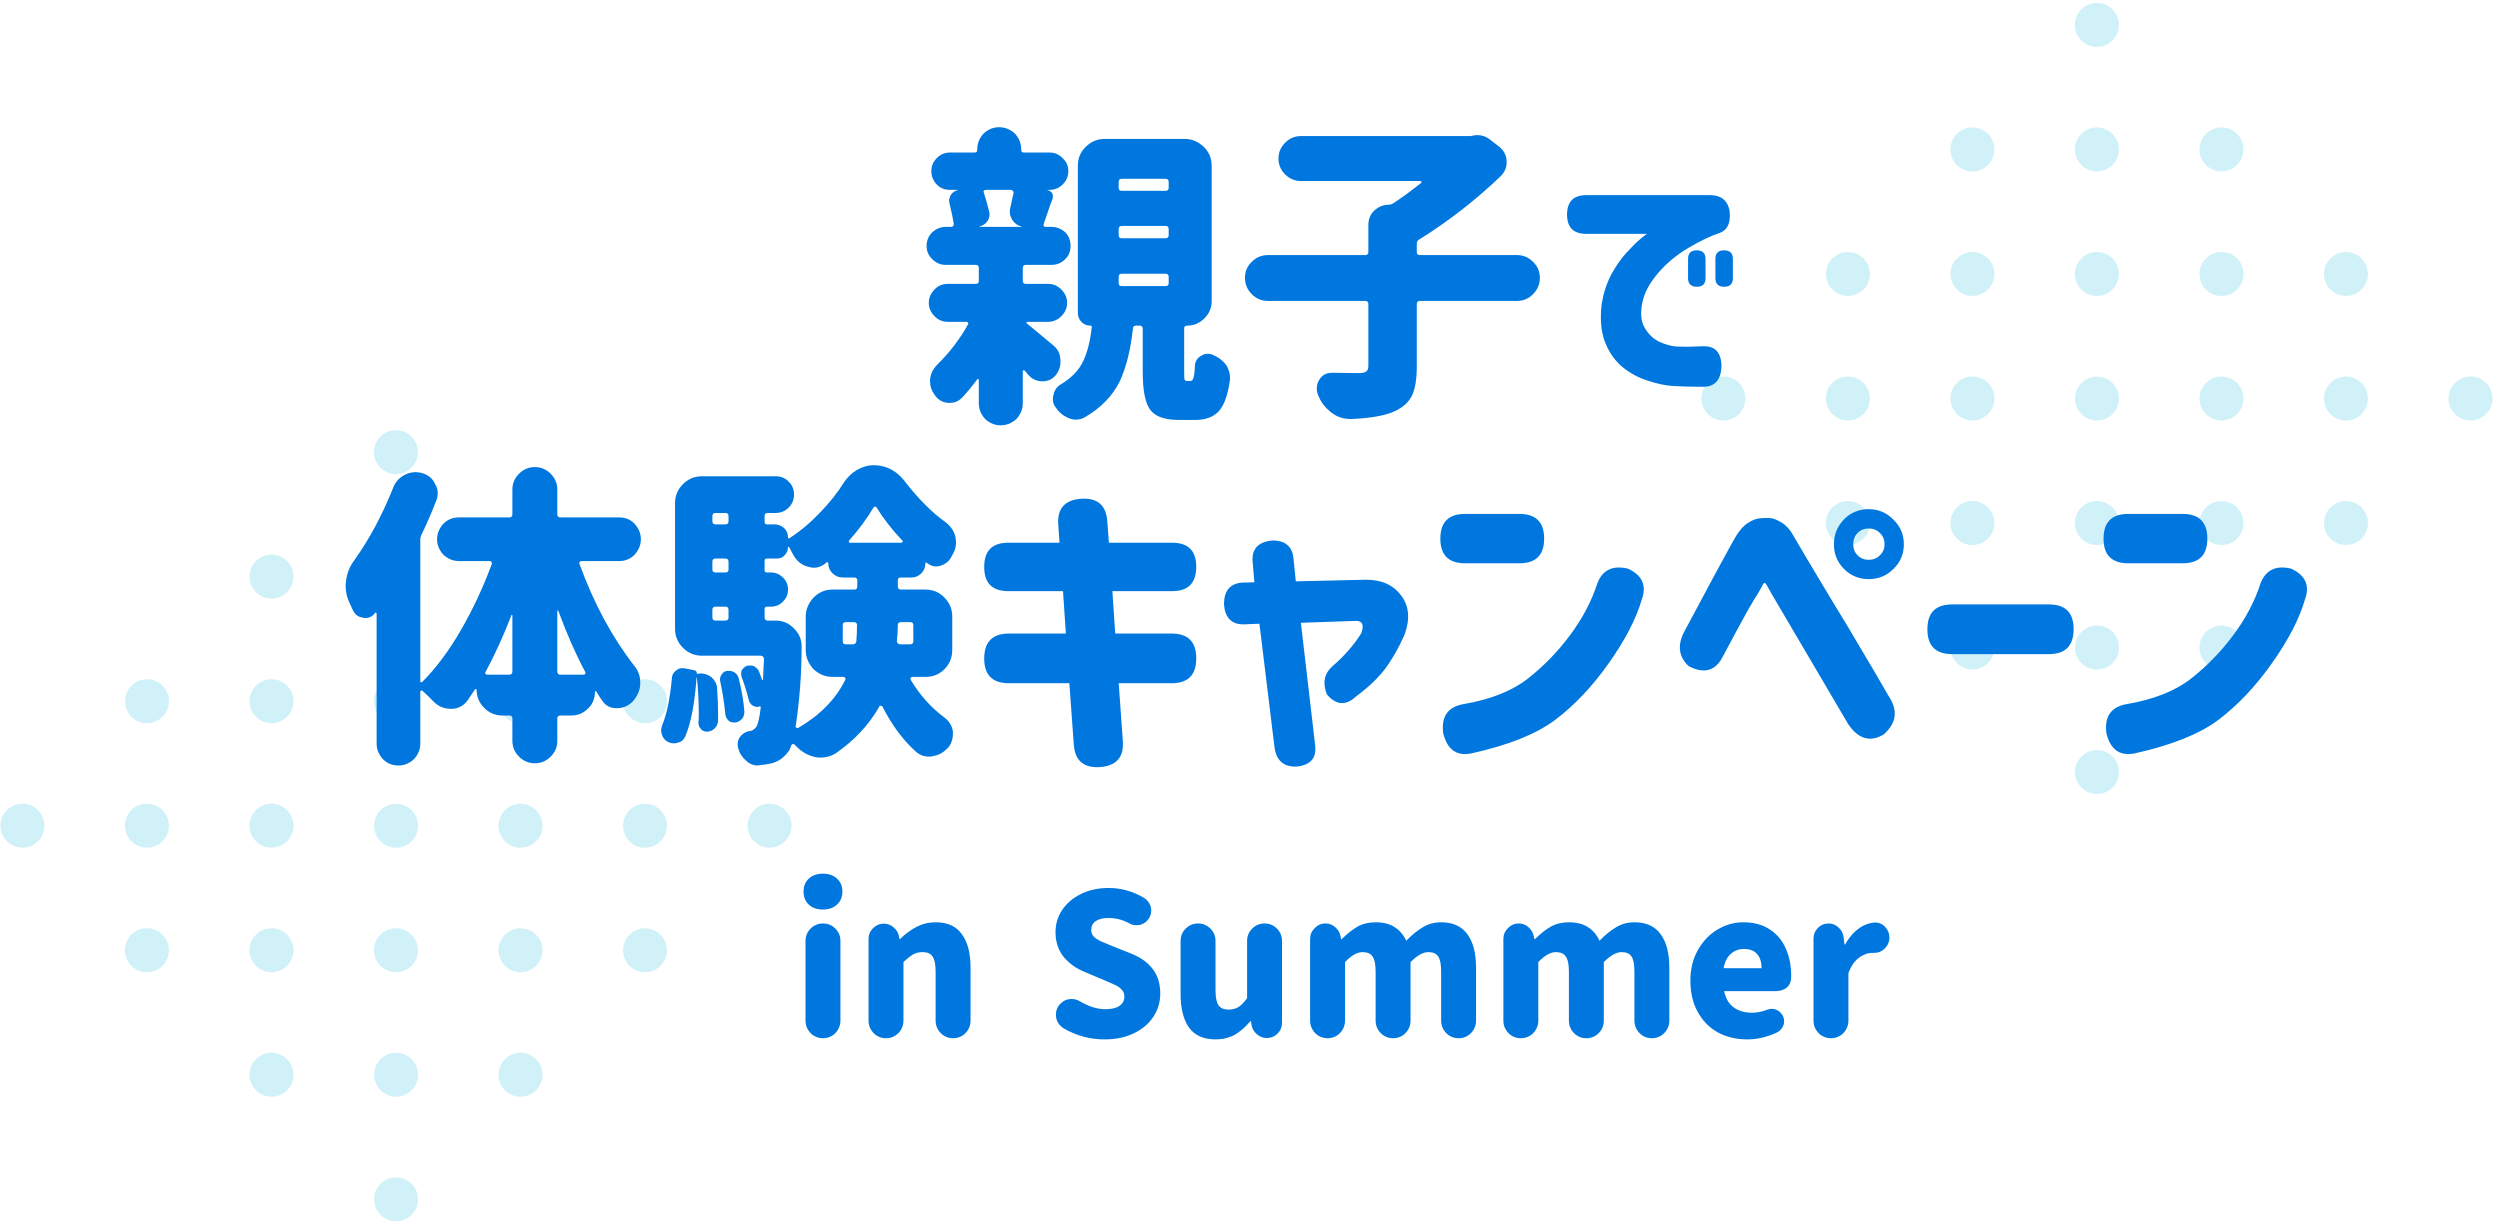 <svg width="316" height="155" viewBox="0 0 316 155" fill="none" xmlns="http://www.w3.org/2000/svg">
<g opacity="0.2" clip-path="url(#clip0_2157_3189)">
<path d="M265.049 5.935C266.585 5.935 267.83 4.69 267.83 3.154C267.83 1.617 266.585 0.372 265.049 0.372C263.512 0.372 262.267 1.617 262.267 3.154C262.267 4.69 263.512 5.935 265.049 5.935Z" fill="#1BB9DB"/>
<path d="M249.316 21.668C250.852 21.668 252.098 20.423 252.098 18.887C252.098 17.35 250.852 16.105 249.316 16.105C247.78 16.105 246.534 17.35 246.534 18.887C246.534 20.423 247.78 21.668 249.316 21.668Z" fill="#1BB9DB"/>
<path d="M235.548 36.597C234.464 37.682 232.703 37.682 231.618 36.597C230.534 35.513 230.534 33.752 231.618 32.667C232.703 31.583 234.464 31.583 235.548 32.667C236.633 33.752 236.633 35.513 235.548 36.597Z" fill="#1BB9DB"/>
<path d="M217.837 53.147C219.374 53.147 220.619 51.902 220.619 50.366C220.619 48.829 219.374 47.584 217.837 47.584C216.301 47.584 215.056 48.829 215.056 50.366C215.056 51.902 216.301 53.147 217.837 53.147Z" fill="#1BB9DB"/>
<path d="M265.049 21.668C266.585 21.668 267.83 20.423 267.83 18.887C267.83 17.35 266.585 16.105 265.049 16.105C263.512 16.105 262.267 17.35 262.267 18.887C262.267 20.423 263.512 21.668 265.049 21.668Z" fill="#1BB9DB"/>
<path d="M251.281 36.597C250.197 37.682 248.436 37.682 247.351 36.597C246.266 35.513 246.266 33.752 247.351 32.667C248.436 31.583 250.197 31.583 251.281 32.667C252.366 33.752 252.366 35.513 251.281 36.597Z" fill="#1BB9DB"/>
<path d="M233.57 53.147C235.107 53.147 236.352 51.902 236.352 50.366C236.352 48.829 235.107 47.584 233.57 47.584C232.034 47.584 230.789 48.829 230.789 50.366C230.789 51.902 232.034 53.147 233.57 53.147Z" fill="#1BB9DB"/>
<path d="M280.795 37.414C282.331 37.414 283.577 36.169 283.577 34.633C283.577 33.096 282.331 31.851 280.795 31.851C279.259 31.851 278.013 33.096 278.013 34.633C278.013 36.169 279.259 37.414 280.795 37.414Z" fill="#1BB9DB"/>
<path d="M267.027 52.343C265.942 53.428 264.181 53.428 263.097 52.343C262.012 51.259 262.012 49.498 263.097 48.413C264.181 47.329 265.942 47.329 267.027 48.413C268.111 49.498 268.111 51.259 267.027 52.343Z" fill="#1BB9DB"/>
<path d="M249.316 68.893C250.852 68.893 252.098 67.648 252.098 66.111C252.098 64.575 250.852 63.33 249.316 63.33C247.78 63.33 246.534 64.575 246.534 66.111C246.534 67.648 247.78 68.893 249.316 68.893Z" fill="#1BB9DB"/>
<path d="M298.493 52.343C297.408 53.428 295.648 53.428 294.563 52.343C293.478 51.259 293.478 49.498 294.563 48.413C295.648 47.329 297.408 47.329 298.493 48.413C299.578 49.498 299.578 51.259 298.493 52.343Z" fill="#1BB9DB"/>
<path d="M282.76 68.076C281.676 69.161 279.915 69.161 278.83 68.076C277.745 66.992 277.745 65.231 278.83 64.146C279.915 63.062 281.676 63.062 282.76 64.146C283.845 65.231 283.845 66.992 282.76 68.076Z" fill="#1BB9DB"/>
<path d="M267.027 83.81C265.942 84.894 264.181 84.894 263.097 83.81C262.012 82.725 262.012 80.964 263.097 79.879C264.181 78.795 265.942 78.795 267.027 79.879C268.111 80.964 268.111 82.725 267.027 83.81Z" fill="#1BB9DB"/>
<path d="M280.795 21.668C282.331 21.668 283.577 20.423 283.577 18.887C283.577 17.35 282.331 16.105 280.795 16.105C279.259 16.105 278.013 17.35 278.013 18.887C278.013 20.423 279.259 21.668 280.795 21.668Z" fill="#1BB9DB"/>
<path d="M265.049 37.414C266.585 37.414 267.83 36.169 267.83 34.633C267.83 33.096 266.585 31.851 265.049 31.851C263.512 31.851 262.267 33.096 262.267 34.633C262.267 36.169 263.512 37.414 265.049 37.414Z" fill="#1BB9DB"/>
<path d="M249.316 53.147C250.852 53.147 252.098 51.902 252.098 50.366C252.098 48.829 250.852 47.584 249.316 47.584C247.78 47.584 246.534 48.829 246.534 50.366C246.534 51.902 247.78 53.147 249.316 53.147Z" fill="#1BB9DB"/>
<path d="M233.57 68.893C235.107 68.893 236.352 67.648 236.352 66.111C236.352 64.575 235.107 63.33 233.57 63.33C232.034 63.33 230.789 64.575 230.789 66.111C230.789 67.648 232.034 68.893 233.57 68.893Z" fill="#1BB9DB"/>
<path d="M298.493 36.597C297.408 37.682 295.648 37.682 294.563 36.597C293.478 35.513 293.478 33.752 294.563 32.667C295.648 31.583 297.408 31.583 298.493 32.667C299.578 33.752 299.578 35.513 298.493 36.597Z" fill="#1BB9DB"/>
<path d="M282.76 52.343C281.676 53.428 279.915 53.428 278.83 52.343C277.745 51.259 277.745 49.498 278.83 48.413C279.915 47.329 281.676 47.329 282.76 48.413C283.845 49.498 283.845 51.259 282.76 52.343Z" fill="#1BB9DB"/>
<path d="M265.049 68.893C266.585 68.893 267.83 67.648 267.83 66.111C267.83 64.575 266.585 63.33 265.049 63.33C263.512 63.33 262.267 64.575 262.267 66.111C262.267 67.648 263.512 68.893 265.049 68.893Z" fill="#1BB9DB"/>
<path d="M249.316 84.626C250.852 84.626 252.098 83.381 252.098 81.844C252.098 80.308 250.852 79.063 249.316 79.063C247.78 79.063 246.534 80.308 246.534 81.844C246.534 83.381 247.78 84.626 249.316 84.626Z" fill="#1BB9DB"/>
<path d="M312.274 53.147C313.81 53.147 315.056 51.902 315.056 50.366C315.056 48.829 313.81 47.584 312.274 47.584C310.738 47.584 309.492 48.829 309.492 50.366C309.492 51.902 310.738 53.147 312.274 53.147Z" fill="#1BB9DB"/>
<path d="M298.493 68.076C297.408 69.161 295.648 69.161 294.563 68.076C293.478 66.992 293.478 65.231 294.563 64.146C295.648 63.062 297.408 63.062 298.493 64.146C299.578 65.231 299.578 66.992 298.493 68.076Z" fill="#1BB9DB"/>
<path d="M280.795 84.626C282.331 84.626 283.577 83.381 283.577 81.844C283.577 80.308 282.331 79.063 280.795 79.063C279.259 79.063 278.013 80.308 278.013 81.844C278.013 83.381 279.259 84.626 280.795 84.626Z" fill="#1BB9DB"/>
<path d="M267.027 99.555C265.942 100.64 264.181 100.64 263.097 99.555C262.012 98.471 262.012 96.71 263.097 95.625C264.181 94.541 265.942 94.541 267.027 95.625C268.111 96.71 268.111 98.471 267.027 99.555Z" fill="#1BB9DB"/>
</g>
<g opacity="0.2" clip-path="url(#clip1_2157_3189)">
<path d="M50.049 59.935C51.585 59.935 52.83 58.69 52.83 57.154C52.83 55.617 51.585 54.372 50.049 54.372C48.513 54.372 47.267 55.617 47.267 57.154C47.267 58.69 48.513 59.935 50.049 59.935Z" fill="#1BB9DB"/>
<path d="M34.316 75.668C35.852 75.668 37.097 74.423 37.097 72.887C37.097 71.35 35.852 70.105 34.316 70.105C32.78 70.105 31.534 71.35 31.534 72.887C31.534 74.423 32.78 75.668 34.316 75.668Z" fill="#1BB9DB"/>
<path d="M20.548 90.597C19.464 91.682 17.703 91.682 16.618 90.597C15.534 89.513 15.534 87.752 16.618 86.668C17.703 85.583 19.464 85.583 20.548 86.668C21.633 87.752 21.633 89.513 20.548 90.597Z" fill="#1BB9DB"/>
<path d="M2.837 107.147C4.374 107.147 5.619 105.902 5.619 104.366C5.619 102.829 4.374 101.584 2.837 101.584C1.301 101.584 0.056 102.829 0.056 104.366C0.056 105.902 1.301 107.147 2.837 107.147Z" fill="#1BB9DB"/>
<path d="M50.049 75.668C51.585 75.668 52.83 74.423 52.83 72.887C52.83 71.35 51.585 70.105 50.049 70.105C48.513 70.105 47.267 71.35 47.267 72.887C47.267 74.423 48.513 75.668 50.049 75.668Z" fill="#1BB9DB"/>
<path d="M36.281 90.597C35.197 91.682 33.436 91.682 32.351 90.597C31.266 89.513 31.266 87.752 32.351 86.668C33.436 85.583 35.197 85.583 36.281 86.668C37.366 87.752 37.366 89.513 36.281 90.597Z" fill="#1BB9DB"/>
<path d="M18.57 107.147C20.107 107.147 21.352 105.902 21.352 104.366C21.352 102.829 20.107 101.584 18.57 101.584C17.034 101.584 15.789 102.829 15.789 104.366C15.789 105.902 17.034 107.147 18.57 107.147Z" fill="#1BB9DB"/>
<path d="M65.795 91.414C67.331 91.414 68.576 90.169 68.576 88.632C68.576 87.096 67.331 85.851 65.795 85.851C64.259 85.851 63.013 87.096 63.013 88.632C63.013 90.169 64.259 91.414 65.795 91.414Z" fill="#1BB9DB"/>
<path d="M52.027 106.343C50.942 107.428 49.181 107.428 48.097 106.343C47.012 105.259 47.012 103.498 48.097 102.413C49.181 101.329 50.942 101.329 52.027 102.413C53.111 103.498 53.111 105.259 52.027 106.343Z" fill="#1BB9DB"/>
<path d="M34.316 122.893C35.852 122.893 37.097 121.648 37.097 120.111C37.097 118.575 35.852 117.33 34.316 117.33C32.78 117.33 31.534 118.575 31.534 120.111C31.534 121.648 32.78 122.893 34.316 122.893Z" fill="#1BB9DB"/>
<path d="M83.493 106.343C82.408 107.428 80.648 107.428 79.563 106.343C78.478 105.259 78.478 103.498 79.563 102.413C80.648 101.329 82.408 101.329 83.493 102.413C84.578 103.498 84.578 105.259 83.493 106.343Z" fill="#1BB9DB"/>
<path d="M67.76 122.076C66.675 123.161 64.915 123.161 63.83 122.076C62.745 120.992 62.745 119.231 63.83 118.146C64.915 117.062 66.675 117.062 67.76 118.146C68.845 119.231 68.845 120.992 67.76 122.076Z" fill="#1BB9DB"/>
<path d="M52.027 137.81C50.942 138.894 49.181 138.894 48.097 137.81C47.012 136.725 47.012 134.964 48.097 133.879C49.181 132.795 50.942 132.795 52.027 133.879C53.111 134.964 53.111 136.725 52.027 137.81Z" fill="#1BB9DB"/>
<path d="M65.795 75.668C67.331 75.668 68.576 74.423 68.576 72.887C68.576 71.35 67.331 70.105 65.795 70.105C64.259 70.105 63.013 71.35 63.013 72.887C63.013 74.423 64.259 75.668 65.795 75.668Z" fill="#1BB9DB"/>
<path d="M50.049 91.414C51.585 91.414 52.83 90.169 52.83 88.632C52.83 87.096 51.585 85.851 50.049 85.851C48.513 85.851 47.267 87.096 47.267 88.632C47.267 90.169 48.513 91.414 50.049 91.414Z" fill="#1BB9DB"/>
<path d="M34.316 107.147C35.852 107.147 37.097 105.902 37.097 104.366C37.097 102.829 35.852 101.584 34.316 101.584C32.78 101.584 31.534 102.829 31.534 104.366C31.534 105.902 32.78 107.147 34.316 107.147Z" fill="#1BB9DB"/>
<path d="M18.57 122.893C20.107 122.893 21.352 121.648 21.352 120.111C21.352 118.575 20.107 117.33 18.57 117.33C17.034 117.33 15.789 118.575 15.789 120.111C15.789 121.648 17.034 122.893 18.57 122.893Z" fill="#1BB9DB"/>
<path d="M83.493 90.597C82.408 91.682 80.648 91.682 79.563 90.597C78.478 89.513 78.478 87.752 79.563 86.668C80.648 85.583 82.408 85.583 83.493 86.668C84.578 87.752 84.578 89.513 83.493 90.597Z" fill="#1BB9DB"/>
<path d="M67.76 106.343C66.675 107.428 64.915 107.428 63.83 106.343C62.745 105.259 62.745 103.498 63.83 102.413C64.915 101.329 66.675 101.329 67.76 102.413C68.845 103.498 68.845 105.259 67.76 106.343Z" fill="#1BB9DB"/>
<path d="M50.049 122.893C51.585 122.893 52.83 121.648 52.83 120.111C52.83 118.575 51.585 117.33 50.049 117.33C48.513 117.33 47.267 118.575 47.267 120.111C47.267 121.648 48.513 122.893 50.049 122.893Z" fill="#1BB9DB"/>
<path d="M34.316 138.626C35.852 138.626 37.097 137.381 37.097 135.845C37.097 134.308 35.852 133.063 34.316 133.063C32.78 133.063 31.534 134.308 31.534 135.845C31.534 137.381 32.78 138.626 34.316 138.626Z" fill="#1BB9DB"/>
<path d="M97.274 107.147C98.81 107.147 100.056 105.902 100.056 104.366C100.056 102.829 98.81 101.584 97.274 101.584C95.738 101.584 94.492 102.829 94.492 104.366C94.492 105.902 95.738 107.147 97.274 107.147Z" fill="#1BB9DB"/>
<path d="M83.493 122.076C82.408 123.161 80.648 123.161 79.563 122.076C78.478 120.992 78.478 119.231 79.563 118.146C80.648 117.062 82.408 117.062 83.493 118.146C84.578 119.231 84.578 120.992 83.493 122.076Z" fill="#1BB9DB"/>
<path d="M65.795 138.626C67.331 138.626 68.576 137.381 68.576 135.845C68.576 134.308 67.331 133.063 65.795 133.063C64.259 133.063 63.013 134.308 63.013 135.845C63.013 137.381 64.259 138.626 65.795 138.626Z" fill="#1BB9DB"/>
<path d="M52.027 153.555C50.942 154.64 49.181 154.64 48.097 153.555C47.012 152.471 47.012 150.71 48.097 149.625C49.181 148.541 50.942 148.541 52.027 149.625C53.111 150.71 53.111 152.471 52.027 153.555Z" fill="#1BB9DB"/>
</g>
<path d="M133.12 43.64C133.707 44.12 134.013 44.733 134.04 45.48V45.72C134.04 46.387 133.827 46.973 133.4 47.48C132.973 47.96 132.427 48.2 131.76 48.2H131.68C130.987 48.173 130.413 47.893 129.96 47.36L129.52 46.84C129.493 46.813 129.44 46.8 129.36 46.8C129.307 46.853 129.28 46.907 129.28 46.96V50.96C129.28 51.707 129.013 52.373 128.48 52.96C127.893 53.493 127.227 53.76 126.48 53.76C125.76 53.76 125.107 53.493 124.52 52.96C123.987 52.373 123.72 51.707 123.72 50.96V48.04C123.72 47.96 123.693 47.92 123.64 47.92C123.56 47.867 123.52 47.88 123.52 47.96C122.773 48.947 122.12 49.733 121.56 50.32C121.133 50.72 120.653 50.92 120.12 50.92H119.76C119.067 50.84 118.52 50.493 118.12 49.88C117.747 49.373 117.56 48.827 117.56 48.24V47.92C117.64 47.227 117.947 46.613 118.48 46.08C120.027 44.56 121.32 42.867 122.36 41C122.413 40.92 122.413 40.853 122.36 40.8C122.333 40.72 122.267 40.68 122.16 40.68H119.8C119.133 40.68 118.573 40.44 118.12 39.96C117.64 39.48 117.4 38.92 117.4 38.28C117.4 37.64 117.64 37.08 118.12 36.6C118.573 36.12 119.133 35.88 119.8 35.88H123.36C123.6 35.88 123.72 35.76 123.72 35.52V33.88C123.72 33.613 123.6 33.48 123.36 33.48H119.52C118.88 33.48 118.32 33.24 117.84 32.76C117.36 32.307 117.12 31.747 117.12 31.08C117.12 30.413 117.36 29.84 117.84 29.36C118.347 28.907 118.907 28.68 119.52 28.68H120.24C120.32 28.68 120.4 28.64 120.48 28.56C120.533 28.507 120.56 28.427 120.56 28.32C120.453 27.627 120.28 26.787 120.04 25.8C119.987 25.587 119.96 25.44 119.96 25.36C119.96 25.173 120.027 24.947 120.16 24.68C120.373 24.333 120.667 24.12 121.04 24.04V24H120.08C119.413 24 118.853 23.773 118.4 23.32C117.947 22.813 117.72 22.253 117.72 21.64C117.72 21 117.947 20.453 118.4 20C118.853 19.52 119.413 19.28 120.08 19.28H123.2C123.413 19.28 123.52 19.173 123.52 18.96V18.88C123.52 18.133 123.787 17.467 124.32 16.88C124.907 16.347 125.56 16.08 126.28 16.08C127.027 16.08 127.693 16.347 128.28 16.88C128.813 17.467 129.08 18.133 129.08 18.88V18.96C129.08 19.173 129.187 19.28 129.4 19.28H132.68C133.32 19.28 133.867 19.52 134.32 20C134.8 20.427 135.04 20.973 135.04 21.64C135.04 22.28 134.8 22.84 134.32 23.32C133.867 23.773 133.32 24 132.68 24H132.4V24.04C132.693 24.093 132.893 24.227 133 24.44C133.053 24.52 133.08 24.64 133.08 24.8C133.08 24.96 133.067 25.08 133.04 25.16C132.933 25.373 132.707 26 132.36 27.04L131.92 28.32C131.893 28.427 131.893 28.507 131.92 28.56C132 28.64 132.08 28.68 132.16 28.68H132.92C133.56 28.68 134.133 28.907 134.64 29.36C135.093 29.813 135.32 30.387 135.32 31.08C135.32 31.773 135.093 32.333 134.64 32.76C134.16 33.24 133.587 33.48 132.92 33.48H129.68C129.413 33.48 129.28 33.613 129.28 33.88V35.52C129.28 35.76 129.413 35.88 129.68 35.88H132.48C133.12 35.88 133.68 36.12 134.16 36.6C134.64 37.08 134.88 37.64 134.88 38.28C134.88 38.92 134.64 39.48 134.16 39.96C133.68 40.44 133.12 40.68 132.48 40.68H129.88C129.8 40.68 129.76 40.707 129.76 40.76C129.733 40.84 129.747 40.88 129.8 40.88L133.12 43.64ZM150.48 48.16C150.64 48.16 150.76 48.04 150.84 47.8C150.947 47.507 151.013 46.96 151.04 46.16C151.093 45.627 151.36 45.227 151.84 44.96C152.08 44.8 152.347 44.72 152.64 44.72C152.907 44.72 153.147 44.773 153.36 44.88C154.053 45.173 154.613 45.613 155.04 46.2C155.333 46.733 155.48 47.253 155.48 47.76C155.48 47.947 155.467 48.093 155.44 48.2C155.173 50.04 154.693 51.32 154 52.04C153.307 52.733 152.333 53.08 151.08 53.08H149.04C147.2 53.08 145.973 52.64 145.36 51.76C144.747 50.907 144.44 49.32 144.44 47V41.56C144.44 41.293 144.307 41.16 144.04 41.16H143.6C143.333 41.16 143.2 41.293 143.2 41.56C142.907 44.227 142.347 46.453 141.52 48.24C140.613 50.053 139.16 51.547 137.16 52.72C136.813 52.933 136.413 53.04 135.96 53.04C135.667 53.04 135.4 52.987 135.16 52.88C134.467 52.613 133.92 52.187 133.52 51.6C133.227 51.28 133.08 50.893 133.08 50.44C133.08 50.227 133.107 50.053 133.16 49.92C133.267 49.333 133.587 48.88 134.12 48.56C135.453 47.76 136.387 46.787 136.92 45.64C137.453 44.52 137.813 43.08 138 41.32C138 41.213 137.947 41.16 137.84 41.16C137.387 41.16 137.013 41.013 136.72 40.72C136.4 40.4 136.24 40.013 136.24 39.56V20.96C136.24 20 136.573 19.2 137.24 18.56C137.907 17.893 138.707 17.56 139.64 17.56H149.76C150.64 17.56 151.44 17.893 152.16 18.56C152.827 19.227 153.16 20.027 153.16 20.96V38.04C153.16 38.893 152.853 39.627 152.24 40.24C151.627 40.853 150.893 41.16 150.04 41.16C149.8 41.16 149.68 41.28 149.68 41.52V46.92C149.68 47.533 149.693 47.88 149.72 47.96C149.773 48.093 149.88 48.16 150.04 48.16H150.48ZM141.8 22.6C141.533 22.6 141.4 22.733 141.4 23V23.72C141.4 23.987 141.533 24.12 141.8 24.12H147.32C147.587 24.12 147.72 23.987 147.72 23.72V23C147.72 22.733 147.587 22.6 147.32 22.6H141.8ZM128.12 24.36C128.12 24.227 128.08 24.147 128 24.12C127.973 24.04 127.893 24 127.76 24H124.6C124.493 24 124.413 24.04 124.36 24.12C124.307 24.173 124.307 24.253 124.36 24.36C124.653 25.293 124.88 26.107 125.04 26.8C125.067 26.853 125.08 26.947 125.08 27.08C125.08 27.4 124.987 27.693 124.8 27.96C124.587 28.28 124.253 28.507 123.8 28.64V28.68H129.12C129.147 28.68 129.16 28.667 129.16 28.64H129.12C128.613 28.507 128.227 28.227 127.96 27.8C127.747 27.453 127.64 27.12 127.64 26.8C127.64 26.587 127.653 26.44 127.68 26.36L128.12 24.36ZM141.8 28.56C141.533 28.56 141.4 28.693 141.4 28.96V29.72C141.4 29.987 141.533 30.12 141.8 30.12H147.32C147.587 30.12 147.72 29.987 147.72 29.72V28.96C147.72 28.693 147.587 28.56 147.32 28.56H141.8ZM141.8 34.6C141.533 34.6 141.4 34.733 141.4 35V35.8C141.4 36.04 141.533 36.16 141.8 36.16H147.32C147.587 36.16 147.72 36.04 147.72 35.8V35C147.72 34.733 147.587 34.6 147.32 34.6H141.8ZM191.72 32.24C192.52 32.24 193.2 32.52 193.76 33.08C194.347 33.64 194.64 34.32 194.64 35.12C194.64 35.92 194.347 36.613 193.76 37.2C193.2 37.76 192.52 38.04 191.72 38.04H179.48C179.213 38.04 179.08 38.173 179.08 38.44V46.36C179.08 47.933 178.88 49.147 178.48 50C178.053 50.853 177.307 51.52 176.24 52C175.067 52.533 173.28 52.853 170.88 52.96H170.68C169.8 52.96 169.027 52.707 168.36 52.2C167.533 51.587 166.947 50.827 166.6 49.92C166.493 49.68 166.44 49.413 166.44 49.12C166.44 48.693 166.547 48.32 166.76 48C167.107 47.413 167.64 47.12 168.36 47.12H168.4L171.8 47.16C172.2 47.16 172.493 47.093 172.68 46.96C172.867 46.853 172.96 46.613 172.96 46.24V38.44C172.96 38.173 172.827 38.04 172.56 38.04H160.28C159.48 38.04 158.8 37.76 158.24 37.2C157.653 36.613 157.36 35.92 157.36 35.12C157.36 34.32 157.653 33.64 158.24 33.08C158.8 32.52 159.48 32.24 160.28 32.24H172.56C172.827 32.24 172.96 32.107 172.96 31.84V28.44C172.96 27.72 173.2 27.12 173.68 26.64C174.24 26.133 174.84 25.88 175.48 25.88C175.667 25.88 175.84 25.84 176 25.76C177.013 25.12 178.227 24.24 179.64 23.12C179.667 23.093 179.68 23.053 179.68 23C179.653 22.92 179.613 22.88 179.56 22.88H164.44C163.667 22.88 163 22.6 162.44 22.04C161.88 21.48 161.6 20.813 161.6 20.04C161.6 19.267 161.88 18.6 162.44 18.04C163 17.48 163.667 17.2 164.44 17.2H185.8L186.12 17.16C186.253 17.107 186.467 17.08 186.76 17.08C187.32 17.08 187.827 17.253 188.28 17.6L189.52 18.56C190.08 19.013 190.387 19.6 190.44 20.32V20.56C190.44 21.147 190.213 21.693 189.76 22.2C186.56 25.267 183.12 27.947 179.44 30.24C179.2 30.347 179.08 30.547 179.08 30.84V31.84C179.08 32.107 179.213 32.24 179.48 32.24H191.72Z" fill="#0077DF"/>
<path d="M213.371 35.16V32.728C213.371 32.003 213.733 31.64 214.459 31.64C215.205 31.64 215.579 32.003 215.579 32.728V35.16C215.579 35.885 215.216 36.248 214.491 36.248C213.744 36.248 213.371 35.885 213.371 35.16ZM216.827 35.16V32.728C216.827 32.003 217.189 31.64 217.915 31.64C218.661 31.64 219.035 32.003 219.035 32.728V35.16C219.035 35.885 218.672 36.248 217.947 36.248C217.2 36.248 216.827 35.885 216.827 35.16ZM200.507 24.664H216.251C217.595 24.707 218.384 25.368 218.619 26.648C218.789 28.12 218.384 29.048 217.403 29.432C216.229 29.816 214.907 30.445 213.435 31.32C211.984 32.173 210.736 33.197 209.691 34.392C208.667 35.565 208.005 36.696 207.707 37.784C207.323 39.235 207.355 40.397 207.803 41.272C208.251 42.125 208.869 42.755 209.659 43.16C210.469 43.544 211.216 43.757 211.899 43.8C212.752 43.843 213.861 43.832 215.227 43.768C216.763 43.704 217.552 44.525 217.595 46.232C217.552 48.024 216.763 48.909 215.227 48.888C213.712 48.888 212.475 48.856 211.515 48.792C210.619 48.749 209.573 48.536 208.379 48.152C207.184 47.789 206.096 47.213 205.115 46.424C204.155 45.635 203.408 44.579 202.875 43.256C202.363 41.933 202.224 40.301 202.459 38.36C202.693 36.995 203.099 35.768 203.675 34.68C204.272 33.592 204.912 32.675 205.595 31.928C206.299 31.16 206.896 30.573 207.387 30.168C207.877 29.763 208.144 29.56 208.187 29.56H200.507C198.885 29.56 198.075 28.749 198.075 27.128C198.075 25.485 198.885 24.664 200.507 24.664Z" fill="#0077DF"/>
<path d="M73.445 70.92C73.392 70.92 73.339 70.96 73.285 71.04C73.205 71.12 73.192 71.2 73.245 71.28C75.059 76.267 77.379 80.573 80.205 84.2C80.685 84.787 80.925 85.467 80.925 86.24V86.48C80.899 87.253 80.579 87.987 79.965 88.68C79.405 89.24 78.739 89.52 77.965 89.52C77.139 89.52 76.525 89.2 76.125 88.56C75.939 88.32 75.685 87.933 75.365 87.4C75.365 87.373 75.339 87.36 75.285 87.36C75.232 87.36 75.205 87.387 75.205 87.44C75.205 88.293 74.912 89 74.325 89.56C73.739 90.147 73.032 90.44 72.205 90.44H70.845C70.579 90.44 70.445 90.56 70.445 90.8V93.64C70.445 94.413 70.165 95.08 69.605 95.64C69.045 96.2 68.379 96.48 67.605 96.48C66.832 96.48 66.165 96.2 65.605 95.64C65.045 95.08 64.765 94.413 64.765 93.64V90.8C64.765 90.56 64.632 90.44 64.365 90.44H63.485C62.605 90.44 61.845 90.12 61.205 89.48C60.565 88.84 60.245 88.067 60.245 87.16L60.165 87.12C60.085 87.067 60.045 87.067 60.045 87.12C60.045 87.12 59.725 87.6 59.085 88.56C58.552 89.253 57.859 89.6 57.005 89.6C56.125 89.6 55.379 89.28 54.765 88.64C54.445 88.293 53.992 87.853 53.405 87.32C53.379 87.293 53.325 87.28 53.245 87.28C53.165 87.307 53.125 87.36 53.125 87.44V94C53.125 94.72 52.859 95.373 52.325 95.96C51.739 96.493 51.085 96.76 50.365 96.76C49.592 96.76 48.939 96.493 48.405 95.96C47.872 95.373 47.605 94.72 47.605 94V77.56C47.605 77.533 47.579 77.493 47.525 77.44C47.472 77.44 47.432 77.453 47.405 77.48C47.085 77.907 46.685 78.12 46.205 78.12C46.099 78.12 46.005 78.107 45.925 78.08C45.285 78 44.845 77.68 44.605 77.12C44.552 77.013 44.499 76.907 44.445 76.8C44.419 76.693 44.365 76.573 44.285 76.44C43.885 75.667 43.685 74.867 43.685 74.04L43.725 73.6C43.805 72.587 44.152 71.667 44.765 70.84C46.659 68.2 48.299 65.147 49.685 61.68C49.952 60.933 50.459 60.373 51.205 60C51.632 59.787 52.072 59.68 52.525 59.68C52.819 59.68 53.099 59.72 53.365 59.8C54.165 60.04 54.712 60.507 55.005 61.2C55.219 61.52 55.325 61.893 55.325 62.32C55.325 62.72 55.259 63.053 55.125 63.32C54.539 64.84 53.925 66.253 53.285 67.56C53.179 67.773 53.125 68.027 53.125 68.32V86.08C53.125 86.16 53.152 86.213 53.205 86.24C53.259 86.267 53.312 86.253 53.365 86.2C55.125 84.44 56.765 82.24 58.285 79.6C59.779 77.013 61.072 74.24 62.165 71.28C62.192 71.227 62.179 71.147 62.125 71.04C62.099 70.96 62.019 70.92 61.885 70.92H58.005C57.285 70.92 56.632 70.653 56.045 70.12C55.512 69.533 55.245 68.88 55.245 68.16C55.245 67.44 55.512 66.787 56.045 66.2C56.579 65.667 57.232 65.4 58.005 65.4H64.365C64.632 65.4 64.765 65.267 64.765 65V61.88C64.765 61.107 65.045 60.44 65.605 59.88C66.165 59.32 66.832 59.04 67.605 59.04C68.379 59.04 69.045 59.32 69.605 59.88C70.165 60.44 70.445 61.107 70.445 61.88V65C70.445 65.267 70.579 65.4 70.845 65.4H78.245C79.045 65.4 79.699 65.667 80.205 66.2C80.739 66.787 81.005 67.44 81.005 68.16C81.005 68.88 80.739 69.533 80.205 70.12C79.672 70.653 79.019 70.92 78.245 70.92H73.445ZM70.445 84.88C70.445 85.147 70.579 85.28 70.845 85.28H73.765C73.872 85.28 73.939 85.24 73.965 85.16C74.019 85.08 74.019 85 73.965 84.92C72.792 82.733 71.659 80.16 70.565 77.2C70.565 77.173 70.552 77.16 70.525 77.16L70.445 77.2V84.88ZM61.365 84.96C61.285 85.04 61.285 85.107 61.365 85.16C61.419 85.24 61.485 85.28 61.565 85.28H64.365C64.632 85.28 64.765 85.147 64.765 84.88V77.8C64.765 77.747 64.739 77.72 64.685 77.72C64.659 77.72 64.645 77.733 64.645 77.76C63.659 80.32 62.565 82.72 61.365 84.96ZM120.365 82.16C120.365 83.12 120.032 83.933 119.365 84.6C118.725 85.24 117.925 85.56 116.965 85.56H115.285C115.232 85.56 115.179 85.6 115.125 85.68C115.099 85.733 115.085 85.8 115.085 85.88C116.232 87.827 117.672 89.44 119.405 90.72C119.992 91.173 120.339 91.747 120.445 92.44V92.84C120.445 93.373 120.285 93.88 119.965 94.36C119.379 95.053 118.712 95.453 117.965 95.56C117.832 95.613 117.645 95.64 117.405 95.64C116.819 95.64 116.299 95.453 115.845 95.08C114.165 93.587 112.725 91.653 111.525 89.28C111.419 89.227 111.352 89.2 111.325 89.2C111.219 89.2 111.165 89.227 111.165 89.28C109.859 91.6 108.005 93.587 105.605 95.24C105.019 95.587 104.405 95.76 103.765 95.76C103.419 95.76 103.165 95.733 103.005 95.68C102.099 95.493 101.285 95.013 100.565 94.24C100.539 94.24 100.499 94.2 100.445 94.12C100.392 94.067 100.312 94.04 100.205 94.04L100.005 94.2C99.925 94.547 99.805 94.813 99.645 95C99.005 95.88 98.179 96.4 97.165 96.56C96.925 96.613 96.525 96.667 95.965 96.72L95.765 96.76C95.205 96.76 94.712 96.547 94.285 96.12C93.779 95.693 93.445 95.147 93.285 94.48C93.259 94.373 93.245 94.227 93.245 94.04C93.245 93.72 93.339 93.427 93.525 93.16C93.845 92.733 94.259 92.48 94.765 92.4C95.032 92.4 95.299 92.24 95.565 91.92C95.805 91.6 96.005 90.747 96.165 89.36L96.125 89.32L96.045 89.28C95.885 89.333 95.765 89.36 95.685 89.36C95.552 89.36 95.379 89.307 95.165 89.2C94.899 89.04 94.725 88.8 94.645 88.48C94.379 87.413 94.072 86.427 93.725 85.52C93.699 85.44 93.685 85.32 93.685 85.16C93.685 84.973 93.712 84.827 93.765 84.72C93.899 84.48 94.112 84.293 94.405 84.16C94.485 84.133 94.619 84.12 94.805 84.12C95.019 84.12 95.179 84.147 95.285 84.2C95.605 84.387 95.819 84.6 95.925 84.84L96.325 85.92C96.325 85.947 96.352 85.96 96.405 85.96L96.445 85.88L96.565 83.28C96.565 83.173 96.525 83.08 96.445 83C96.365 82.92 96.272 82.88 96.165 82.88H88.725C87.792 82.88 86.992 82.547 86.325 81.88C85.659 81.213 85.325 80.413 85.325 79.48V63.6C85.325 62.667 85.659 61.867 86.325 61.2C86.992 60.533 87.792 60.2 88.725 60.2H98.045C98.712 60.2 99.259 60.427 99.685 60.88C100.139 61.307 100.365 61.853 100.365 62.52C100.365 63.16 100.139 63.707 99.685 64.16C99.232 64.613 98.685 64.84 98.045 64.84H97.005C96.765 64.84 96.645 64.973 96.645 65.24V65.96C96.645 66.173 96.739 66.28 96.925 66.28H97.925C98.352 66.28 98.752 66.44 99.125 66.76C99.445 67.08 99.605 67.48 99.605 67.96L99.645 68.04C99.699 68.067 99.739 68.067 99.765 68.04C101.099 67.187 102.352 66.147 103.525 64.92C104.805 63.613 105.859 62.293 106.685 60.96C107.139 60.293 107.685 59.773 108.325 59.4C109.019 59 109.712 58.8 110.405 58.8C112.005 58.8 113.325 59.48 114.365 60.84C116.099 63.08 117.832 64.813 119.565 66.04C120.179 66.52 120.579 67.12 120.765 67.84C120.819 68.213 120.845 68.467 120.845 68.6C120.845 69.053 120.725 69.507 120.485 69.96L120.245 70.4C119.979 70.933 119.512 71.307 118.845 71.52C118.632 71.573 118.459 71.6 118.325 71.6C117.925 71.6 117.539 71.453 117.165 71.16C117.165 71.16 117.152 71.16 117.125 71.16C117.125 71.133 117.125 71.12 117.125 71.12C117.125 71.067 117.099 71.067 117.045 71.12C116.992 71.12 116.965 71.147 116.965 71.2C116.965 71.707 116.792 72.133 116.445 72.48C116.099 72.827 115.672 73 115.165 73H113.845C113.605 73 113.485 73.12 113.485 73.36V74.12C113.485 74.387 113.619 74.52 113.885 74.52H116.965C117.925 74.52 118.725 74.853 119.365 75.52C120.032 76.187 120.365 76.987 120.365 77.92V82.16ZM107.285 68.4C107.285 68.533 107.352 68.6 107.485 68.6H113.925C114.005 68.6 114.059 68.56 114.085 68.48C114.139 68.427 114.125 68.373 114.045 68.32C112.739 66.933 111.659 65.547 110.805 64.16C110.779 64.08 110.712 64.04 110.605 64.04C110.552 64.04 110.485 64.08 110.405 64.16C109.605 65.52 108.579 66.907 107.325 68.32L107.285 68.4ZM92.085 65.24C92.085 64.973 91.952 64.84 91.685 64.84H90.445C90.179 64.84 90.045 64.973 90.045 65.24V65.88C90.045 66.147 90.179 66.28 90.445 66.28H91.685C91.952 66.28 92.085 66.147 92.085 65.88V65.24ZM96.645 78.04C96.645 78.307 96.779 78.44 97.045 78.44H98.005C98.939 78.44 99.725 78.773 100.365 79.44C101.005 80.08 101.325 80.827 101.325 81.68C101.325 85.147 101.072 88.533 100.565 91.84C100.565 91.893 100.605 91.947 100.685 92C100.712 92.027 100.765 92.04 100.845 92.04C103.645 90.413 105.645 88.373 106.845 85.92C106.899 85.84 106.885 85.76 106.805 85.68C106.779 85.6 106.712 85.56 106.605 85.56H105.245C104.339 85.56 103.539 85.24 102.845 84.6C102.179 83.88 101.845 83.067 101.845 82.16V77.92C101.845 77.04 102.179 76.24 102.845 75.52C103.512 74.853 104.312 74.52 105.245 74.52H108.005C108.245 74.52 108.365 74.387 108.365 74.12V73.4C108.365 73.133 108.245 73 108.005 73H106.565C106.032 73 105.579 72.813 105.205 72.44C104.859 72.093 104.685 71.653 104.685 71.12C104.685 71.093 104.659 71.08 104.605 71.08L104.525 71.04L104.405 71.16C103.925 71.56 103.419 71.76 102.885 71.76C102.645 71.76 102.405 71.72 102.165 71.64C101.365 71.453 100.739 70.96 100.285 70.16C99.965 69.573 99.779 69.227 99.725 69.12H99.645C99.645 69.12 99.632 69.133 99.605 69.16C99.605 69.56 99.459 69.907 99.165 70.2C98.925 70.467 98.605 70.6 98.205 70.6H96.925C96.739 70.6 96.645 70.693 96.645 70.88V72.08C96.645 72.267 96.739 72.36 96.925 72.36H97.445C98.032 72.36 98.539 72.573 98.965 73C99.392 73.4 99.605 73.907 99.605 74.52C99.605 75.133 99.392 75.64 98.965 76.04C98.565 76.467 98.059 76.68 97.445 76.68H96.925C96.739 76.68 96.645 76.787 96.645 77V78.04ZM92.085 71C92.085 70.733 91.952 70.6 91.685 70.6H90.445C90.179 70.6 90.045 70.733 90.045 71V72C90.045 72.24 90.179 72.36 90.445 72.36H91.685C91.952 72.36 92.085 72.24 92.085 72V71ZM90.445 76.68C90.179 76.68 90.045 76.813 90.045 77.08V78.04C90.045 78.307 90.179 78.44 90.445 78.44H91.685C91.952 78.44 92.085 78.307 92.085 78.04V77.08C92.085 76.813 91.952 76.68 91.685 76.68H90.445ZM106.525 81.04C106.525 81.307 106.645 81.44 106.885 81.44H107.765C108.059 81.44 108.219 81.307 108.245 81.04C108.299 80.347 108.325 79.667 108.325 79C108.325 78.893 108.299 78.813 108.245 78.76C108.165 78.68 108.085 78.64 108.005 78.64H106.885C106.645 78.64 106.525 78.76 106.525 79V81.04ZM115.045 81.44C115.312 81.44 115.445 81.307 115.445 81.04V79C115.445 78.76 115.312 78.64 115.045 78.64H113.885C113.619 78.64 113.485 78.76 113.485 79C113.485 79.667 113.445 80.347 113.365 81.04C113.365 81.147 113.405 81.24 113.485 81.32C113.565 81.4 113.659 81.44 113.765 81.44H115.045ZM88.085 85.12C88.085 85.12 88.085 85.133 88.085 85.16C88.112 85.16 88.125 85.16 88.125 85.16H88.325C88.379 85.133 88.459 85.12 88.565 85.12C89.019 85.12 89.459 85.267 89.885 85.56C90.365 85.987 90.619 86.467 90.645 87C90.725 88.12 90.765 89.253 90.765 90.4V91.08C90.765 91.4 90.645 91.707 90.405 92C90.165 92.267 89.859 92.427 89.485 92.48H89.325C89.059 92.48 88.832 92.387 88.645 92.2C88.405 91.96 88.285 91.693 88.285 91.4C88.312 91.133 88.325 90.72 88.325 90.16C88.325 88.667 88.245 87.16 88.085 85.64H88.045C87.805 88.973 87.325 91.467 86.605 93.12C86.392 93.547 86.072 93.8 85.645 93.88C85.539 93.933 85.379 93.96 85.165 93.96C84.925 93.96 84.672 93.893 84.405 93.76C84.032 93.573 83.779 93.253 83.645 92.8C83.592 92.587 83.565 92.413 83.565 92.28C83.565 92.147 83.619 91.92 83.725 91.6C84.285 90.267 84.685 88.32 84.925 85.76C84.925 85.36 85.099 85.027 85.445 84.76C85.739 84.493 86.112 84.4 86.565 84.48L87.765 84.72C87.979 84.773 88.085 84.907 88.085 85.12ZM91.045 86.16C91.019 86.08 91.005 85.987 91.005 85.88C91.005 85.693 91.072 85.493 91.205 85.28C91.365 84.987 91.605 84.827 91.925 84.8H92.125C92.445 84.8 92.685 84.867 92.845 85C93.085 85.133 93.259 85.373 93.365 85.72C93.739 87.213 93.979 88.587 94.085 89.84V90C94.085 90.293 94.005 90.56 93.845 90.8C93.632 91.067 93.352 91.24 93.005 91.32H92.805C92.512 91.32 92.285 91.253 92.125 91.12C91.885 90.907 91.739 90.64 91.685 90.32C91.552 88.907 91.339 87.52 91.045 86.16ZM124.405 71.68V71.64C124.405 69.613 125.419 68.6 127.445 68.6H133.925L133.765 66.36C133.605 64.307 134.565 63.2 136.645 63.04C138.725 62.907 139.832 63.867 139.965 65.92L140.165 68.6H148.165C150.192 68.6 151.205 69.613 151.205 71.64C151.205 73.693 150.192 74.72 148.165 74.72H140.605L140.965 80.08H148.085C150.165 80.08 151.205 81.12 151.205 83.2V83.24C151.205 85.32 150.165 86.36 148.085 86.36H141.405L141.925 93.64C142.085 95.693 141.125 96.8 139.045 96.96C136.965 97.093 135.859 96.133 135.725 94.08L135.165 86.36H127.525C125.445 86.36 124.405 85.32 124.405 83.24C124.405 81.133 125.445 80.08 127.525 80.08H134.725L134.365 74.72H127.445C125.419 74.72 124.405 73.707 124.405 71.68ZM159.191 78.84L157.151 78.92C155.658 78.92 154.845 78.08 154.711 76.4C154.711 74.667 155.485 73.747 157.031 73.64L158.551 73.6L158.351 71.2C158.138 69.467 158.951 68.507 160.791 68.32C162.498 68.293 163.405 69.107 163.511 70.76L163.791 73.48L172.591 73.28C174.591 73.253 176.098 73.92 177.111 75.28C178.125 76.613 178.258 78.28 177.511 80.28C176.765 81.96 175.938 83.4 175.031 84.6C174.125 85.773 172.911 86.92 171.391 88.04C170.111 89.24 168.885 89.147 167.711 87.76C167.151 86.32 167.378 85.147 168.391 84.24C169.885 82.96 171.111 81.56 172.071 80.04C172.445 78.973 172.205 78.453 171.351 78.48L164.431 78.72L166.231 94.16C166.445 95.733 165.725 96.64 164.071 96.88C162.365 97.013 161.378 96.24 161.111 94.56L159.191 78.84ZM182.06 68.08C182.06 66 183.1 64.96 185.18 64.96H192.06C194.14 64.96 195.18 66 195.18 68.08C195.18 70.16 194.14 71.2 192.06 71.2H185.18C183.1 71.2 182.06 70.16 182.06 68.08ZM207.54 75.72C206.82 78.2 205.42 80.907 203.34 83.84C201.286 86.747 199.046 89.12 196.62 90.96C194.22 92.773 190.66 94.2 185.94 95.24C184.1 95.587 182.926 94.733 182.42 92.68C182.153 90.573 183.006 89.347 184.98 89C188.42 88.413 191.14 87.333 193.14 85.76C195.14 84.187 196.913 82.36 198.46 80.28C200.033 78.173 201.193 75.96 201.94 73.64C202.606 72.013 203.886 71.427 205.78 71.88C207.566 72.707 208.153 73.987 207.54 75.72ZM238.207 68.8C238.207 68.213 238.007 67.733 237.607 67.36C237.233 66.987 236.767 66.8 236.207 66.8C235.647 66.8 235.18 66.987 234.807 67.36C234.433 67.733 234.247 68.213 234.247 68.8C234.247 69.36 234.433 69.827 234.807 70.2C235.18 70.573 235.647 70.76 236.207 70.76C236.767 70.76 237.233 70.573 237.607 70.2C238.007 69.827 238.207 69.36 238.207 68.8ZM233.087 65.64C233.94 64.787 234.98 64.36 236.207 64.36C237.433 64.36 238.473 64.8 239.327 65.68C240.207 66.533 240.647 67.573 240.647 68.8C240.647 70.027 240.207 71.067 239.327 71.92C238.473 72.773 237.433 73.2 236.207 73.2C234.98 73.2 233.94 72.773 233.087 71.92C232.233 71.067 231.807 70.027 231.807 68.8C231.807 67.573 232.233 66.52 233.087 65.64ZM212.807 80C213.873 78 214.78 76.307 215.527 74.92C216.273 73.507 217.007 72.147 217.727 70.84C218.447 69.507 219.007 68.493 219.407 67.8C219.913 66.973 220.433 66.4 220.967 66.08C221.527 65.733 222.007 65.547 222.407 65.52C222.807 65.467 223.207 65.453 223.607 65.48C224.007 65.48 224.46 65.627 224.967 65.92C225.5 66.187 225.98 66.627 226.407 67.24C226.727 67.773 227.353 68.84 228.287 70.44C229.247 72.04 230.34 73.867 231.567 75.92C232.82 77.947 234.02 79.947 235.167 81.92C236.34 83.867 237.513 85.867 238.687 87.92C239.94 89.76 239.74 91.4 238.087 92.84C236.38 93.853 234.887 93.413 233.607 91.52C227.313 80.827 224.06 75.293 223.847 74.92C223.473 74.2 223.233 73.8 223.127 73.72C223.047 73.613 222.953 73.667 222.847 73.88C222.74 74.067 222.553 74.4 222.287 74.88C222.047 75.227 221.567 76.027 220.847 77.28C220.153 78.533 219.073 80.533 217.607 83.28C216.673 84.853 215.287 85.16 213.447 84.2C212.22 83.053 212.007 81.653 212.807 80ZM243.625 79.56V79.52C243.625 77.44 244.665 76.4 246.745 76.4H258.985C261.065 76.4 262.105 77.44 262.105 79.52C262.105 81.627 261.065 82.68 258.985 82.68H246.745C244.665 82.68 243.625 81.64 243.625 79.56ZM265.888 68.08C265.888 66 266.928 64.96 269.008 64.96H275.888C277.968 64.96 279.008 66 279.008 68.08C279.008 70.16 277.968 71.2 275.888 71.2H269.008C266.928 71.2 265.888 70.16 265.888 68.08ZM291.368 75.72C290.648 78.2 289.248 80.907 287.168 83.84C285.114 86.747 282.874 89.12 280.448 90.96C278.048 92.773 274.488 94.2 269.768 95.24C267.928 95.587 266.754 94.733 266.248 92.68C265.981 90.573 266.834 89.347 268.808 89C272.248 88.413 274.968 87.333 276.968 85.76C278.968 84.187 280.741 82.36 282.288 80.28C283.861 78.173 285.021 75.96 285.768 73.64C286.434 72.013 287.714 71.427 289.608 71.88C291.394 72.707 291.981 73.987 291.368 75.72Z" fill="#0077DF"/>
<g filter="url(#filter0_d_2157_3189)">
<path d="M102.992 113.934C102.248 113.934 101.653 113.727 101.207 113.314C100.76 112.901 100.537 112.347 100.537 111.653C100.537 110.975 100.76 110.43 101.207 110.017C101.653 109.603 102.248 109.397 102.992 109.397C103.719 109.397 104.306 109.603 104.752 110.017C105.215 110.43 105.446 110.975 105.446 111.653C105.446 112.347 105.215 112.901 104.752 113.314C104.306 113.727 103.719 113.934 102.992 113.934ZM100.785 117.901C100.785 117.289 101 116.769 101.43 116.339C101.86 115.909 102.38 115.694 102.992 115.694C103.603 115.694 104.124 115.909 104.554 116.339C104.983 116.769 105.198 117.289 105.198 117.901V127.967C105.198 128.579 104.983 129.107 104.554 129.554C104.124 129.983 103.603 130.198 102.992 130.198C102.38 130.198 101.86 129.983 101.43 129.554C101 129.107 100.785 128.579 100.785 127.967V117.901ZM108.751 117.653C108.751 117.124 108.941 116.669 109.321 116.289C109.701 115.909 110.156 115.719 110.685 115.719C111.164 115.719 111.577 115.876 111.925 116.19C112.288 116.488 112.511 116.86 112.594 117.306L112.668 117.653H112.743C113.404 117.008 114.098 116.496 114.825 116.116C115.569 115.736 116.379 115.545 117.255 115.545C118.743 115.545 119.842 116.05 120.553 117.058C121.28 118.05 121.644 119.455 121.644 121.273V127.967C121.644 128.579 121.429 129.107 120.999 129.554C120.569 129.983 120.048 130.198 119.437 130.198C118.825 130.198 118.305 129.983 117.875 129.554C117.445 129.107 117.23 128.579 117.23 127.967V121.818C117.23 120.876 117.098 120.223 116.834 119.86C116.586 119.496 116.172 119.314 115.594 119.314C115.131 119.314 114.726 119.413 114.379 119.612C114.032 119.81 113.627 120.132 113.164 120.579V127.967C113.164 128.579 112.949 129.107 112.52 129.554C112.09 129.983 111.569 130.198 110.958 130.198C110.346 130.198 109.825 129.983 109.396 129.554C108.966 129.107 108.751 128.579 108.751 127.967V117.653ZM138.582 130.347C136.748 130.347 135.029 129.884 133.425 128.959C133.128 128.777 132.888 128.537 132.706 128.24C132.525 127.926 132.434 127.587 132.434 127.223C132.434 126.678 132.624 126.215 133.004 125.835C133.401 125.438 133.872 125.24 134.417 125.24C134.781 125.24 135.12 125.331 135.434 125.512C136.574 126.19 137.657 126.529 138.682 126.529C139.475 126.529 140.07 126.388 140.467 126.107C140.88 125.826 141.087 125.43 141.087 124.917C141.087 124.587 140.987 124.314 140.789 124.099C140.591 123.868 140.343 123.678 140.045 123.529C139.748 123.38 139.227 123.149 138.483 122.835L136.128 121.843C135.037 121.413 134.136 120.777 133.425 119.934C132.731 119.074 132.384 118.025 132.384 116.785C132.384 115.76 132.665 114.826 133.227 113.983C133.806 113.124 134.607 112.446 135.632 111.95C136.657 111.455 137.806 111.207 139.078 111.207C140.682 111.207 142.186 111.628 143.591 112.471C143.855 112.636 144.07 112.86 144.235 113.14C144.401 113.421 144.483 113.727 144.483 114.058C144.483 114.57 144.301 115.008 143.938 115.372C143.574 115.736 143.136 115.917 142.624 115.917C142.277 115.917 141.979 115.843 141.731 115.694C140.905 115.231 140.02 115 139.078 115C138.401 115 137.863 115.132 137.467 115.397C137.087 115.661 136.897 116.033 136.897 116.512C136.897 116.843 137.004 117.124 137.219 117.355C137.45 117.57 137.731 117.76 138.062 117.926C138.392 118.074 138.93 118.298 139.673 118.595L141.979 119.512C143.169 119.992 144.07 120.645 144.682 121.471C145.31 122.281 145.624 123.314 145.624 124.57C145.624 125.612 145.343 126.57 144.781 127.446C144.219 128.322 143.401 129.025 142.326 129.554C141.268 130.083 140.02 130.347 138.582 130.347ZM152.607 130.347C151.103 130.347 149.988 129.851 149.26 128.86C148.55 127.851 148.194 126.438 148.194 124.62V117.901C148.194 117.289 148.409 116.769 148.839 116.339C149.269 115.909 149.789 115.694 150.401 115.694C151.012 115.694 151.533 115.909 151.963 116.339C152.392 116.769 152.607 117.289 152.607 117.901V124.074C152.607 125.017 152.731 125.669 152.979 126.033C153.244 126.397 153.665 126.579 154.244 126.579C154.74 126.579 155.161 126.471 155.508 126.256C155.855 126.041 156.219 125.669 156.599 125.14V117.901C156.599 117.289 156.814 116.769 157.244 116.339C157.673 115.909 158.194 115.694 158.806 115.694C159.417 115.694 159.938 115.909 160.368 116.339C160.797 116.769 161.012 117.289 161.012 117.901V128.264C161.012 128.793 160.822 129.248 160.442 129.628C160.062 129.992 159.607 130.174 159.078 130.174C158.616 130.174 158.202 130.017 157.839 129.702C157.475 129.388 157.252 129.008 157.169 128.562L157.095 128.066H156.996C156.368 128.81 155.707 129.38 155.012 129.777C154.318 130.157 153.516 130.347 152.607 130.347ZM164.565 117.653C164.565 117.124 164.755 116.669 165.135 116.289C165.516 115.893 165.97 115.694 166.499 115.694C166.978 115.694 167.392 115.851 167.739 116.165C168.102 116.479 168.325 116.86 168.408 117.306L168.483 117.678H168.557C169.251 116.983 169.921 116.455 170.565 116.091C171.21 115.727 171.97 115.545 172.846 115.545C173.805 115.545 174.598 115.744 175.226 116.14C175.854 116.521 176.35 117.099 176.714 117.876C177.441 117.132 178.144 116.562 178.821 116.165C179.499 115.752 180.268 115.545 181.127 115.545C182.615 115.545 183.722 116.05 184.449 117.058C185.177 118.05 185.54 119.455 185.54 121.273V127.967C185.54 128.579 185.325 129.107 184.896 129.554C184.466 129.983 183.945 130.198 183.334 130.198C182.722 130.198 182.202 129.983 181.772 129.554C181.342 129.107 181.127 128.579 181.127 127.967V121.818C181.127 120.86 181.003 120.207 180.755 119.86C180.507 119.496 180.094 119.314 179.516 119.314C178.838 119.314 178.086 119.736 177.259 120.579V127.967C177.259 128.579 177.044 129.107 176.615 129.554C176.185 129.983 175.664 130.198 175.053 130.198C174.441 130.198 173.921 129.983 173.491 129.554C173.061 129.107 172.846 128.579 172.846 127.967V121.818C172.846 120.876 172.714 120.223 172.449 119.86C172.202 119.496 171.788 119.314 171.21 119.314C170.516 119.314 169.772 119.736 168.978 120.579V127.967C168.978 128.579 168.763 129.107 168.334 129.554C167.904 129.983 167.383 130.198 166.772 130.198C166.16 130.198 165.64 129.983 165.21 129.554C164.78 129.107 164.565 128.579 164.565 127.967V117.653ZM188.995 117.653C188.995 117.124 189.185 116.669 189.566 116.289C189.946 115.893 190.4 115.694 190.929 115.694C191.409 115.694 191.822 115.851 192.169 116.165C192.533 116.479 192.756 116.86 192.838 117.306L192.913 117.678H192.987C193.681 116.983 194.351 116.455 194.995 116.091C195.64 115.727 196.4 115.545 197.276 115.545C198.235 115.545 199.028 115.744 199.657 116.14C200.285 116.521 200.78 117.099 201.144 117.876C201.871 117.132 202.574 116.562 203.252 116.165C203.929 115.752 204.698 115.545 205.557 115.545C207.045 115.545 208.152 116.05 208.88 117.058C209.607 118.05 209.971 119.455 209.971 121.273V127.967C209.971 128.579 209.756 129.107 209.326 129.554C208.896 129.983 208.376 130.198 207.764 130.198C207.152 130.198 206.632 129.983 206.202 129.554C205.772 129.107 205.557 128.579 205.557 127.967V121.818C205.557 120.86 205.433 120.207 205.185 119.86C204.938 119.496 204.524 119.314 203.946 119.314C203.268 119.314 202.516 119.736 201.69 120.579V127.967C201.69 128.579 201.475 129.107 201.045 129.554C200.615 129.983 200.095 130.198 199.483 130.198C198.871 130.198 198.351 129.983 197.921 129.554C197.491 129.107 197.276 128.579 197.276 127.967V121.818C197.276 120.876 197.144 120.223 196.88 119.86C196.632 119.496 196.218 119.314 195.64 119.314C194.946 119.314 194.202 119.736 193.409 120.579V127.967C193.409 128.579 193.194 129.107 192.764 129.554C192.334 129.983 191.814 130.198 191.202 130.198C190.59 130.198 190.07 129.983 189.64 129.554C189.21 129.107 188.995 128.579 188.995 127.967V117.653ZM219.822 130.347C218.45 130.347 217.219 130.058 216.128 129.479C215.054 128.884 214.202 128.025 213.574 126.901C212.946 125.777 212.632 124.455 212.632 122.934C212.632 121.463 212.946 120.174 213.574 119.066C214.202 117.942 215.029 117.074 216.054 116.463C217.078 115.851 218.169 115.545 219.326 115.545C220.649 115.545 221.756 115.843 222.649 116.438C223.558 117.017 224.235 117.818 224.682 118.843C225.145 119.868 225.376 121.033 225.376 122.339V122.413C225.376 123.008 225.194 123.463 224.831 123.777C224.467 124.091 223.971 124.248 223.343 124.248H216.897C217.095 125.174 217.5 125.86 218.112 126.306C218.723 126.752 219.492 126.975 220.417 126.975C221.045 126.975 221.682 126.851 222.326 126.603C222.525 126.521 222.715 126.479 222.897 126.479C223.326 126.479 223.698 126.636 224.012 126.95C224.326 127.264 224.483 127.636 224.483 128.066C224.483 128.364 224.393 128.645 224.211 128.909C224.045 129.157 223.831 129.347 223.566 129.479C222.31 130.058 221.062 130.347 219.822 130.347ZM221.632 121.347C221.632 120.603 221.45 120.017 221.087 119.587C220.723 119.14 220.161 118.917 219.401 118.917C218.756 118.917 218.202 119.124 217.74 119.537C217.277 119.95 216.971 120.554 216.822 121.347H221.632ZM228.195 117.603C228.195 117.074 228.377 116.628 228.741 116.264C229.121 115.884 229.575 115.694 230.104 115.694C230.583 115.694 230.997 115.86 231.344 116.19C231.707 116.504 231.922 116.893 231.988 117.355L232.112 118.347H232.187C232.947 117.008 233.898 116.14 235.038 115.744C235.418 115.628 235.732 115.57 235.98 115.57C236.476 115.57 236.898 115.752 237.245 116.116C237.608 116.512 237.79 116.959 237.79 117.455C237.79 118 237.592 118.471 237.195 118.868C236.798 119.248 236.327 119.43 235.782 119.413H235.633C235.055 119.413 234.484 119.62 233.922 120.033C233.377 120.446 232.939 121.083 232.608 121.942V127.967C232.608 128.579 232.393 129.107 231.964 129.554C231.534 129.983 231.013 130.198 230.402 130.198C229.79 130.198 229.269 129.983 228.84 129.554C228.41 129.107 228.195 128.579 228.195 127.967V117.603Z" fill="#0077DF"/>
</g>
<defs>
<filter id="filter0_d_2157_3189" x="100.537" y="109.397" width="138.286" height="21.983" filterUnits="userSpaceOnUse" color-interpolation-filters="sRGB">
<feFlood flood-opacity="0" result="BackgroundImageFix"/>
<feColorMatrix in="SourceAlpha" type="matrix" values="0 0 0 0 0 0 0 0 0 0 0 0 0 0 0 0 0 0 127 0" result="hardAlpha"/>
<feOffset dx="1.033" dy="1.033"/>
<feComposite in2="hardAlpha" operator="out"/>
<feColorMatrix type="matrix" values="0 0 0 0 0.145 0 0 0 0 0.573 0 0 0 0 0.949 0 0 0 0.25 0"/>
<feBlend mode="normal" in2="BackgroundImageFix" result="effect1_dropShadow_2157_3189"/>
<feBlend mode="normal" in="SourceGraphic" in2="effect1_dropShadow_2157_3189" result="shape"/>
</filter>
<clipPath id="clip0_2157_3189">
<rect width="100" height="100" fill="white" transform="translate(215.056 0.372)"/>
</clipPath>
<clipPath id="clip1_2157_3189">
<rect width="100" height="100" fill="white" transform="translate(0.056 54.372)"/>
</clipPath>
</defs>
</svg>
